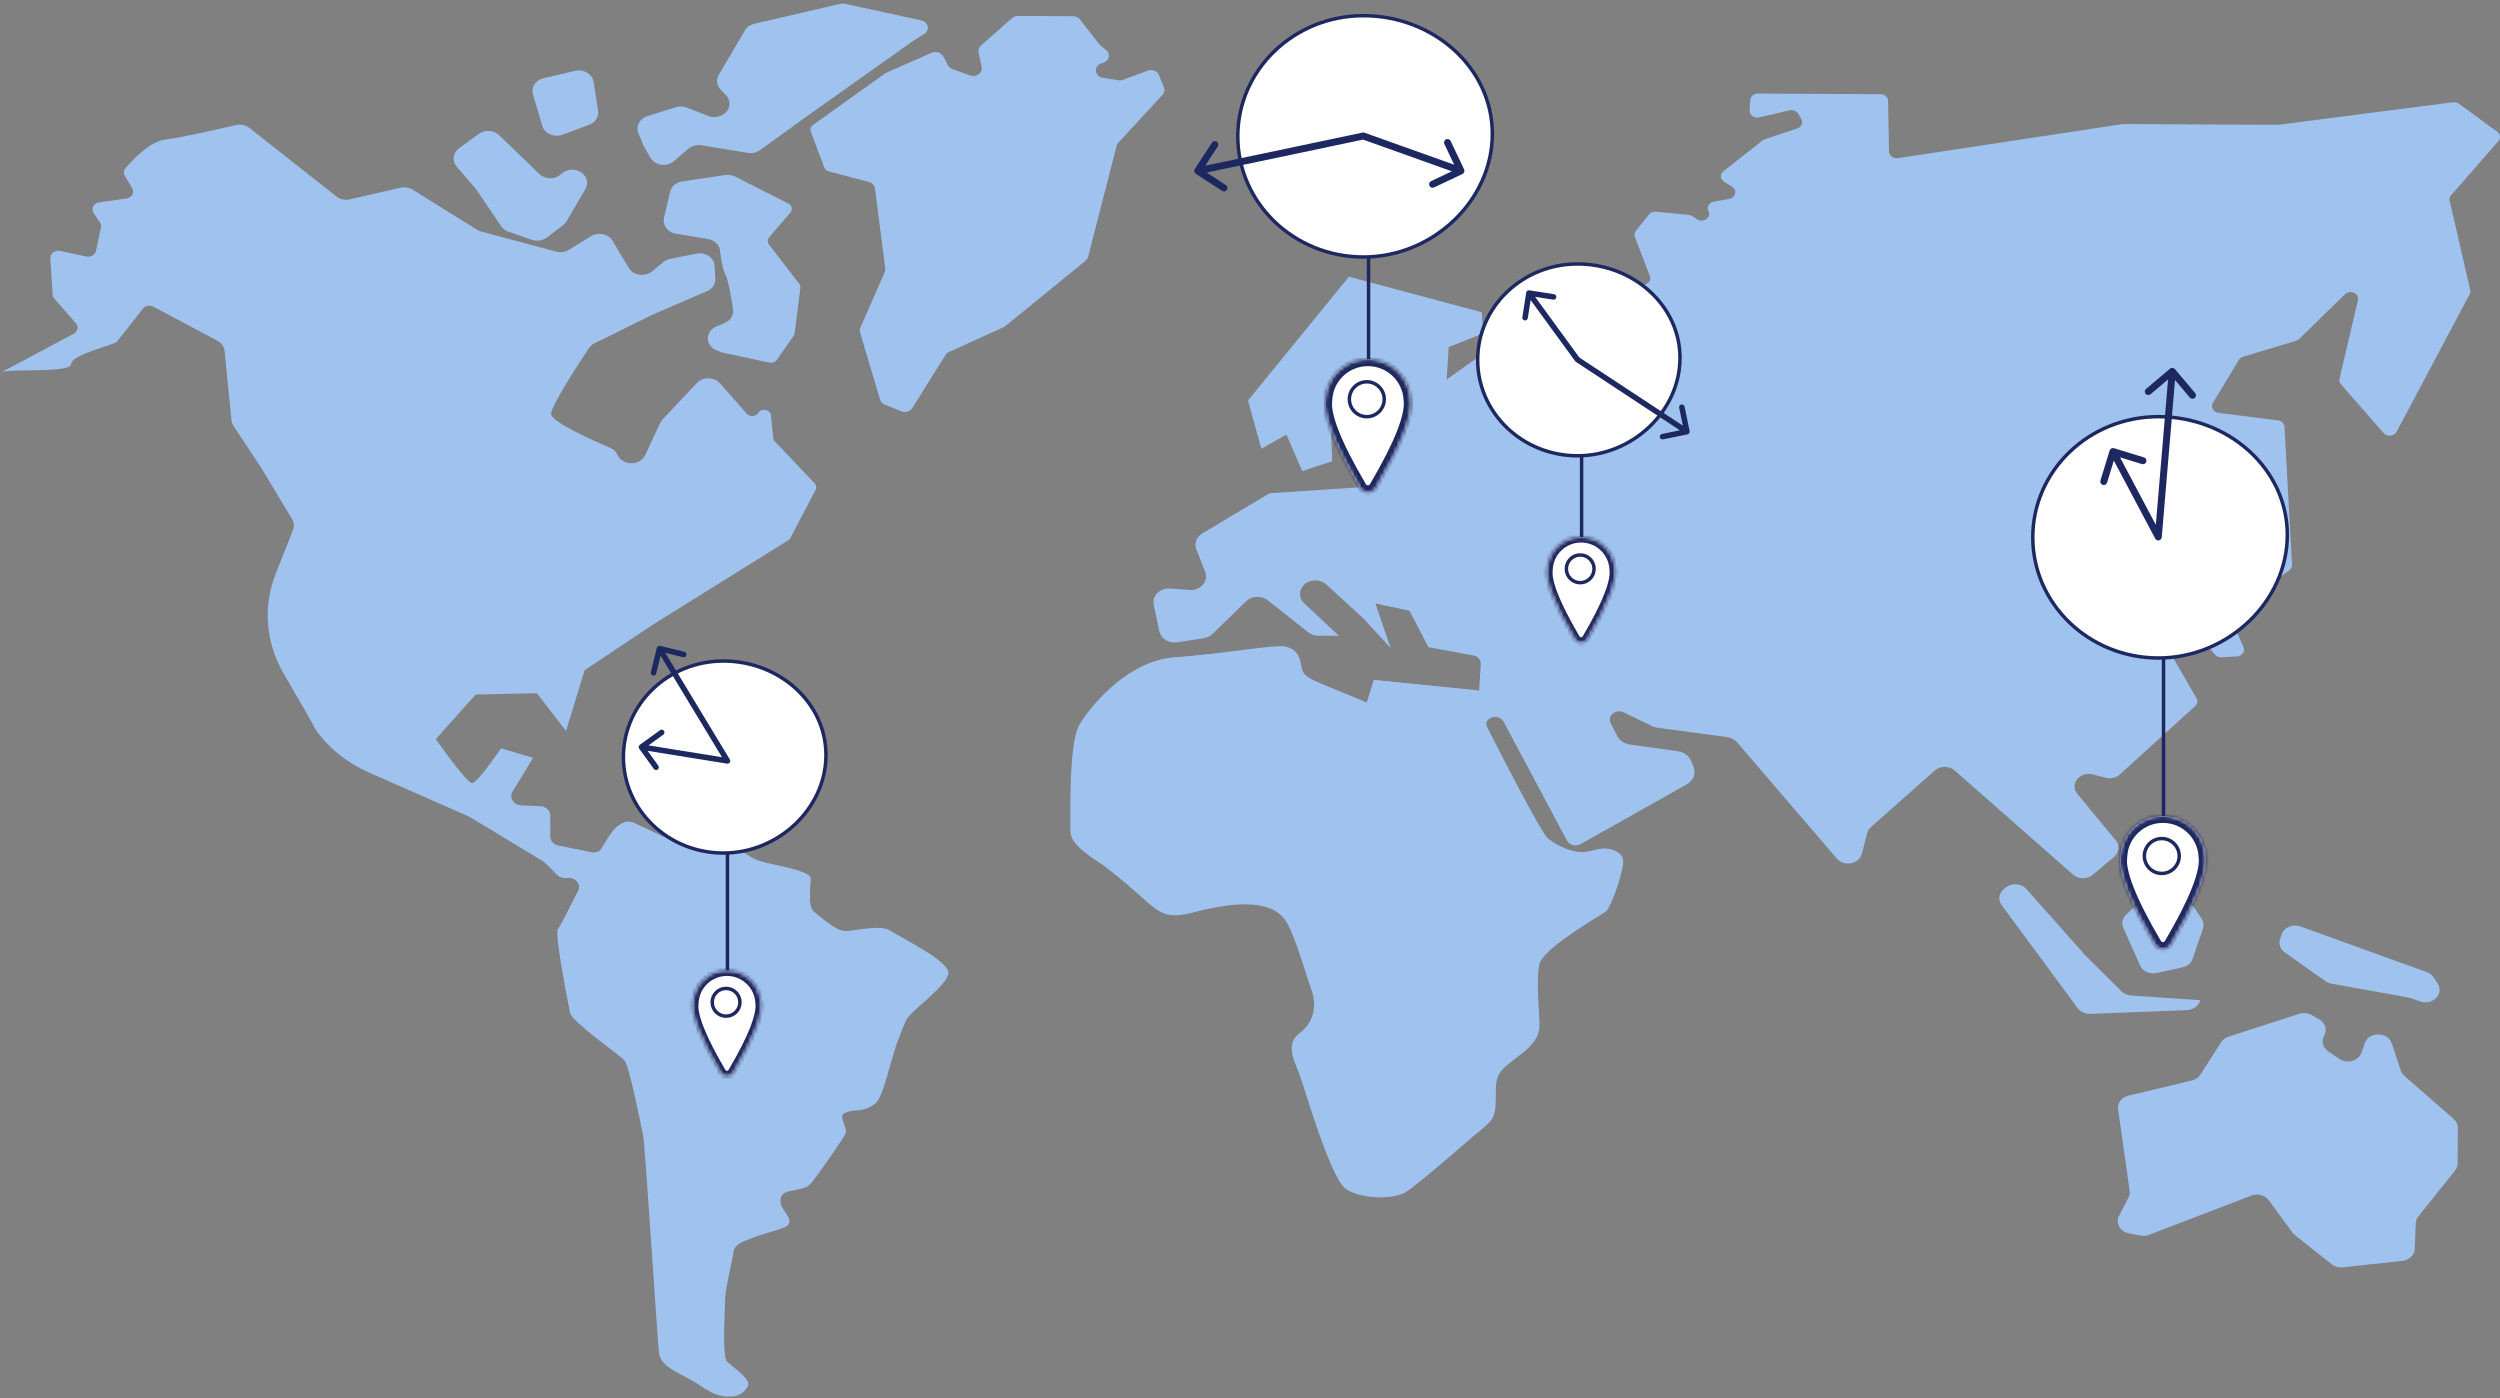 <svg xmlns="http://www.w3.org/2000/svg" width="717" height="401" viewBox="0 0 717 401" fill="none">
  <rect x="0" y="0" width="717" height="401" fill="#808080" stroke="none"/>
  <path
    d="M504.165 26.838L539.337 27.015C540.525 27.02 541.489 27.868 541.508 28.921L541.772 43.48C541.794 44.667 543.004 45.559 544.323 45.359L608.642 35.605C608.767 35.586 608.894 35.577 609.021 35.577L653.214 35.799C653.324 35.799 653.432 35.792 653.54 35.779L703.512 29.325C704.121 29.247 704.739 29.4 705.214 29.747L716.203 37.783C717.114 38.449 717.265 39.636 716.542 40.463L702.971 56C702.581 56.445 702.431 57.019 702.558 57.572L708.457 83.18C708.551 83.589 708.494 84.014 708.294 84.392L687.33 123.846C686.636 125.151 684.635 125.345 683.635 124.206L671.377 110.218C670.983 109.77 670.832 109.19 670.963 108.633L676.266 86.11C676.72 84.181 674.009 82.951 672.516 84.41L659.409 97.209C659.162 97.452 658.848 97.634 658.498 97.739L643.325 102.315C642.803 102.472 642.368 102.799 642.107 103.231L634.639 115.581C633.923 116.766 634.755 118.224 636.257 118.414L653.32 120.569C654.357 120.699 655.143 121.465 655.194 122.394L657.347 161.997C657.381 162.617 657.079 163.212 656.534 163.599L640.419 175.059C639.674 175.588 639.405 176.486 639.754 177.275L643.438 185.606C643.976 186.822 643.031 188.15 641.565 188.242L637.18 188.518C636.443 188.564 635.73 188.277 635.284 187.754L622.816 173.119C621.732 171.847 619.48 172.214 618.981 173.744L617.654 177.812C617.499 178.286 617.554 178.795 617.808 179.235L629.965 200.26C630.394 201.001 630.241 201.901 629.586 202.495L607.982 222.119C606.941 223.065 605.397 223.427 603.962 223.061L600.159 222.089C598.049 221.55 595.84 222.599 595.176 224.455C594.784 225.55 595.006 226.747 595.772 227.674L606.792 241.012C608 242.473 607.796 244.503 606.315 245.75L600.202 250.897C598.613 252.235 596.113 252.21 594.555 250.84L560.607 220.983C559.021 219.588 556.465 219.591 554.887 220.989L536.59 237.197C536.05 237.676 535.673 238.28 535.504 238.941L533.982 244.856C533.217 247.831 528.887 248.659 526.802 246.23L498.301 213.023C497.532 212.126 496.399 211.531 495.144 211.364L475.433 208.736C474.865 208.661 474.318 208.497 473.815 208.253L465.687 204.304C463.423 203.204 460.883 205.286 461.94 207.376L463.782 211.019C464.457 212.354 465.845 213.296 467.473 213.524L481.201 215.449C482.941 215.693 484.398 216.75 485.013 218.215L485.684 219.815C486.488 221.73 485.673 223.881 483.731 224.974L453.298 242.099C451.932 242.868 450.114 242.4 449.421 241.1L431.232 206.987C430.638 205.873 429.189 205.341 427.884 205.758C426.388 206.236 425.684 207.754 426.368 209.03L441.835 237.909C444.45 242.791 450.574 245.368 456.484 244.073L459.056 243.509C462.78 242.691 466.062 245.839 464.856 249.07L460.949 259.542C460.652 260.338 460.101 261.04 459.361 261.562L445.379 271.444C442.142 273.732 440.353 277.267 440.577 280.936L441.282 292.51C441.492 295.954 439.927 299.295 437.029 301.591L431.404 306.046C428.973 307.972 427.739 310.823 428.09 313.701L428.377 316.044C428.725 318.891 427.52 321.712 425.137 323.638L403.783 340.895C401.361 342.852 398.018 343.645 394.815 343.022L390.675 342.216C387.184 341.537 384.355 339.275 383.23 336.265L371.461 304.749C370.189 301.344 371.324 297.596 374.345 295.219C377.329 292.871 378.475 289.184 377.272 285.807L370.761 267.529C368.488 261.151 361.095 257.372 353.743 258.83L336.91 262.17C335.523 262.445 334.071 262.109 333.011 261.267L309.298 242.413C308.36 241.668 307.826 240.602 307.832 239.485L307.943 217.545C307.972 211.638 310.363 205.936 314.688 201.451L317.605 198.428C323.019 192.815 330.642 189.249 338.922 188.455L355.98 186.82L367.49 185.557C369.761 185.309 371.871 186.647 372.34 188.636L373.13 191.978C373.411 193.165 374.296 194.17 375.527 194.697L392.013 201.758L394.066 195.046L424.2 198.187L424.687 190.455C424.761 189.272 423.849 188.219 422.541 187.979L409.666 185.614L404.252 175.172L394.477 173.065L398.806 185.828L391.111 177.461L380.402 167.641C378.868 166.235 376.398 166.052 374.626 167.213C372.501 168.607 372.232 171.338 374.054 173.041L384 182.339L378.123 182.327C377.049 182.324 376.011 181.973 375.207 181.339L363.566 172.151C361.764 170.729 359.011 170.857 357.389 172.437L347.776 181.808C347.12 182.447 346.243 182.874 345.284 183.023L337.595 184.218C335.219 184.588 332.947 183.188 332.506 181.082L330.895 173.391C330.365 170.863 332.686 168.58 335.574 168.791L341.141 169.195C344.306 169.425 346.691 166.695 345.651 164.031L343.104 157.503C342.451 155.83 343.148 153.979 344.801 152.991L364.08 141.471L393.179 139.519L398.828 122.836L391.39 120.427L394.096 105.618L388.504 106.137L381.608 118.543L382.071 132.279L373.483 135.124L368.948 124.632L361.759 128.708L357.982 115.056C357.947 114.931 357.976 114.798 358.061 114.695L386.876 79.356L424.98 89.564L425.379 95.6L415.497 99.529L414.899 108.83L431.044 97.386L454.027 86.233L454.539 78.886L464.898 78.88C465.317 78.88 465.728 78.987 466.081 79.188L469.938 81.388C471.676 82.38 473.847 80.872 473.179 79.137L468.882 67.969C468.656 67.381 468.761 66.733 469.164 66.227L472.908 61.525C473.364 60.951 474.136 60.642 474.923 60.718L484.363 61.633C484.764 61.672 485.145 61.808 485.465 62.029L486.648 62.843C488.444 64.081 490.906 62.362 489.973 60.523C489.398 59.39 490.157 58.078 491.53 57.833L495.938 57.047C497.809 56.713 498.326 54.558 496.771 53.573L494.479 52.123C493.337 51.4 493.248 49.923 494.297 49.098L505.445 40.334C505.642 40.178 505.871 40.056 506.117 39.973L515.447 36.84C516.662 36.431 517.207 35.177 516.615 34.149L515.74 32.634C515.273 31.824 514.235 31.411 513.244 31.641L504.517 33.666C503.085 33.999 501.701 32.995 501.785 31.683L501.978 28.663C502.043 27.634 503.004 26.832 504.165 26.838Z"
    fill="#9FC3EE" />
  <path
    d="M659.403 290.771L639.157 297.306C638.253 297.598 637.496 298.165 637.021 298.906L631.063 308.2C630.528 309.033 629.64 309.643 628.595 309.892L610.432 314.231C608.479 314.698 607.214 316.371 607.467 318.152L610.784 341.513C610.878 342.178 610.762 342.851 610.449 343.46L607.744 348.705C606.666 350.798 608.049 353.241 610.586 353.724L613.904 354.357C614.73 354.514 615.591 354.439 616.365 354.142L645.679 342.898C647.494 342.202 649.612 342.771 650.691 344.242L657.464 353.484C657.66 353.751 657.895 353.994 658.162 354.206L668.719 362.581C669.592 363.274 670.758 363.598 671.918 363.472L688.995 361.617C690.976 361.402 692.484 359.94 692.551 358.171L692.829 350.853C692.856 350.149 693.115 349.469 693.574 348.895L704.107 335.72C704.589 335.116 704.85 334.395 704.853 333.655L704.905 323.475C704.91 322.504 704.472 321.572 703.691 320.89L689.599 308.592C689.107 308.162 688.746 307.629 688.551 307.042L685.967 299.265C684.831 295.847 679.39 295.81 678.203 299.212L677.267 301.895C676.432 304.285 673.17 305.206 670.929 303.683L667.726 301.507C666.185 300.46 665.694 298.592 666.554 297.051L666.596 296.977C667.515 295.329 666.885 293.329 665.135 292.341L662.968 291.117C661.904 290.517 660.587 290.389 659.403 290.771Z"
    fill="#9FC3EE" />
  <path
    d="M654.367 267.99L653.921 269.293C653.439 270.703 653.975 272.233 655.273 273.153L666.891 281.392C667.396 281.749 667.988 281.995 668.62 282.108L690.637 286.07C690.86 286.11 691.078 286.167 691.29 286.239L694.16 287.22C697.752 288.448 701.066 284.965 699.101 282.028L697.95 280.306C697.497 279.63 696.81 279.104 695.99 278.808L659.775 265.707C657.564 264.907 655.059 265.964 654.367 267.99Z"
    fill="#9FC3EE" />
  <path
    d="M618.696 253.557C615.81 256.404 611.923 260.217 609.727 262.368C608.692 263.382 608.396 264.832 608.965 266.107L613.776 276.888C614.525 278.565 616.555 279.493 618.525 279.06L625.94 277.432C627.326 277.128 628.429 276.199 628.843 274.988L631.798 266.351C632.128 265.386 631.99 264.348 631.412 263.479C630.02 261.389 627.293 257.294 625.195 254.143C623.8 252.049 620.526 251.75 618.696 253.557Z"
    fill="#9FC3EE" />
  <path
    d="M581.178 254.977L597.959 273.881C598.011 273.939 598.065 273.997 598.122 274.052L608.458 284.316C609.157 285.009 610.13 285.437 611.175 285.508L631.054 286.863L630.934 287.196C630.417 288.63 628.949 289.624 627.256 289.692L599.473 290.785C598.042 290.841 596.682 290.222 595.897 289.158L574.078 259.6C572.992 258.128 573.262 256.177 574.718 254.984L575.241 254.555C576.978 253.132 579.714 253.327 581.178 254.977Z"
    fill="#9FC3EE" />
  <path
    d="M190.433 62.532L192.19 54.991C192.547 53.464 193.923 52.29 195.655 52.033L208.033 50.2C209.002 50.056 209.996 50.215 210.849 50.647L226.102 58.383C227.128 58.904 227.405 60.106 226.691 60.94L220.586 68.074C220.078 68.669 220.055 69.486 220.53 70.103L229.219 81.401C229.483 81.745 229.599 82.161 229.547 82.575L227.898 95.585C227.865 95.841 227.77 96.087 227.617 96.304L222.781 103.233C222.337 103.869 221.482 104.181 220.662 104.004L207.467 101.178C207.254 101.132 207.046 101.073 206.844 100.999L205.655 100.565C202.253 99.321 202.102 95.095 205.409 93.67L207.88 92.606C209.527 91.896 210.478 90.338 210.239 88.726C209.751 85.428 208.86 80.107 208.005 78.621C207.255 77.317 206.781 74.211 206.518 71.9C206.33 70.23 204.926 68.877 203.068 68.566L193.818 67.016C191.476 66.624 189.95 64.603 190.433 62.532Z"
    fill="#9FC3EE" />
  <path
    d="M137.311 38.403L131.63 42.547C129.861 43.839 129.562 46.142 130.954 47.759L136.379 54.062C136.475 54.175 136.565 54.291 136.647 54.412L143.725 64.878C144.212 65.597 144.954 66.153 145.835 66.457L152.504 68.762C153.962 69.265 155.612 69.02 156.804 68.123L161.456 64.619C161.877 64.301 162.225 63.914 162.479 63.479L167.897 54.202C168.21 53.666 168.373 53.072 168.373 52.469C168.378 49.103 163.796 47.407 161.109 49.779L160.82 50.035C159.106 51.548 156.316 51.49 154.679 49.908L143.154 38.769C141.622 37.29 139.057 37.129 137.311 38.403Z"
    fill="#9FC3EE" />
  <path
    d="M253.749 21.126L233.165 35.835C232.53 36.289 232.28 37.046 232.538 37.734L236.399 48.031C236.601 48.568 237.085 48.984 237.696 49.147L249.212 52.209C250.152 52.459 250.834 53.182 250.946 54.048L253.898 77.024C253.943 77.375 253.892 77.731 253.746 78.06L246.754 93.954C246.565 94.383 246.535 94.853 246.667 95.298L252.395 114.598C252.581 115.224 253.073 115.745 253.735 116.018L258.469 117.966C259.635 118.445 261.019 118.045 261.641 117.05L271.145 101.828C271.381 101.451 271.737 101.144 272.17 100.948L287.822 93.839C288.018 93.751 288.2 93.638 288.363 93.506L311.339 74.768C311.705 74.471 311.959 74.081 312.069 73.653L320.258 41.795C320.343 41.467 320.511 41.162 320.751 40.902L333.425 27.189C333.974 26.596 334.129 25.791 333.833 25.069L332.387 21.536C331.91 20.37 330.431 19.794 329.141 20.27L322.069 22.882C321.635 23.042 321.157 23.088 320.695 23.014L316.34 22.318C313.739 21.903 313.616 18.632 316.181 18.069C318.084 17.651 318.687 15.517 317.232 14.348L315.675 13.098C315.535 12.986 315.411 12.86 315.304 12.722L309.741 5.589C309.286 5.005 308.539 4.655 307.739 4.65L291.978 4.572C291.325 4.569 290.699 4.796 290.237 5.205L281.336 13.075C280.764 13.58 280.511 14.305 280.658 15.01L281.538 19.218C281.89 20.904 280.008 22.27 278.215 21.628L273.219 19.84C272.657 19.638 272.199 19.259 271.932 18.774L270.484 16.138C269.886 15.052 268.408 14.605 267.19 15.142L254.194 20.873C254.036 20.943 253.887 21.028 253.749 21.126Z"
    fill="#9FC3EE" />
  <path
    d="M216.327 6.83L241.16 1.057C241.475 0.984 241.804 0.981 242.12 1.049L264.237 5.844C266.279 6.287 266.788 8.656 265.073 9.731L261.802 11.782C261.762 11.808 261.723 11.833 261.686 11.86L231.466 33.314L217.952 43.065C216.985 43.763 215.721 44.049 214.493 43.848L201.15 41.659C199.797 41.437 198.406 41.809 197.418 42.658L193.269 46.22C191.204 47.993 187.792 47.477 186.501 45.197L184.684 41.989C184.609 41.856 184.543 41.719 184.486 41.58L183.089 38.166C182.283 36.197 183.435 34.023 185.656 33.32L193.8 30.741C194.827 30.416 195.956 30.453 196.954 30.845L203.107 33.261C204.18 33.681 205.4 33.691 206.481 33.289L206.621 33.237C209.26 32.252 210.07 29.282 208.232 27.33L206.651 25.652C205.546 24.479 205.345 22.833 206.14 21.479L213.634 8.734C214.189 7.79 215.167 7.099 216.327 6.83Z"
    fill="#9FC3EE" />
  <path
    d="M155.887 22.43L164.929 20.32C167.4 19.743 169.886 21.216 170.236 23.463L171.53 31.793C171.793 33.489 170.739 35.128 168.961 35.79L161.296 38.64C158.907 39.528 156.182 38.332 155.527 36.106L152.855 27.036C152.26 25.019 153.617 22.959 155.887 22.43Z"
    fill="#9FC3EE" />
  <path
    d="M177.771 236.827L172.725 243.323C172.026 244.223 170.78 244.653 169.578 244.41L160.146 242.499C158.771 242.22 157.796 241.131 157.802 239.879L157.832 233.898C157.84 232.464 156.572 231.28 154.958 231.213L149.507 230.987C147.291 230.894 145.942 228.778 146.995 227.047L152.887 217.355L143.726 214.633C139.096 221.248 136.32 224.57 135.399 224.597C134.477 224.624 131.002 220.431 124.972 212.015L136.412 199.192L153.98 198.816L162.342 209.625L167.666 192.219L187.282 179.124L226.029 154.977C226.31 154.803 226.532 154.565 226.677 154.29L233.93 140.462C234.251 139.85 234.142 139.127 233.65 138.609L222.221 126.596C221.961 126.323 221.802 125.986 221.766 125.631L221.105 119.114C220.932 117.41 218.379 116.93 217.445 118.426C216.768 119.512 215.061 119.633 214.197 118.656L206.487 109.942C204.814 108.052 201.606 108.006 199.871 109.846L190.014 120.297C189.737 120.591 189.512 120.921 189.347 121.276L185.028 130.536C183.612 133.572 178.804 133.663 177.235 130.685L177.007 130.252C176.59 129.461 175.888 128.828 175.003 128.449C170.776 126.642 158.117 121.039 158.051 118.755C157.981 116.387 166.568 103.342 168.912 99.829C169.295 99.253 169.84 98.787 170.498 98.461L186.977 90.331C187.045 90.297 187.115 90.265 187.186 90.235L202.766 83.517C204.302 82.855 205.243 81.441 205.154 79.926L204.937 76.232C204.8 73.895 202.327 72.227 199.753 72.736L192.271 74.215C191.542 74.359 190.868 74.671 190.318 75.12L186.975 77.846C184.924 79.519 181.642 79.019 180.333 76.834L175.679 69.07C174.481 67.069 171.584 66.445 169.489 67.735L163.133 71.648C162.065 72.306 160.717 72.494 159.473 72.159L137.98 66.386C137.547 66.27 137.137 66.092 136.767 65.862L118.367 54.413C117.346 53.777 116.062 53.57 114.855 53.847L100.364 57.169C98.99 57.484 97.53 57.171 96.468 56.334L71.545 36.696C70.475 35.853 69.015 35.54 67.634 35.865C62.95 36.97 52.024 39.485 47.491 40.009C42.914 40.538 37.938 45.942 35.989 48.267C35.458 48.902 35.391 49.742 35.809 50.441L37.914 53.959C38.655 55.197 37.804 56.715 36.243 56.934L28.463 58.028C26.853 58.255 26.012 59.855 26.852 61.096L28.675 63.794C28.966 64.224 29.069 64.734 28.963 65.227L27.523 71.961C27.277 73.107 26.002 73.837 24.723 73.564L17.277 71.969C15.777 71.648 14.354 72.7 14.439 74.067L15.091 84.48C15.117 84.894 15.283 85.291 15.57 85.619L21.762 92.711C22.605 93.677 22.318 95.075 21.141 95.707C15.041 98.981 -1.52 107.855 0.113 106.828C2.109 105.572 20.27 107.164 20.432 104.386C20.595 101.607 32.661 98.987 33.501 98.027C34.132 97.304 38.702 91.442 40.936 88.569C41.625 87.684 42.97 87.426 44.012 87.98L62.348 97.719C63.52 98.341 64.286 99.425 64.406 100.633L66.394 120.565C66.451 121.124 66.646 121.665 66.966 122.15L74.792 133.959L83.796 148.922C84.358 149.857 84.453 150.958 84.057 151.956L79.092 164.49C75.352 173.933 76.18 184.328 81.371 193.222C85.598 200.462 89.936 207.954 90.183 208.632C90.265 208.855 90.527 209.263 90.907 209.789C94.602 214.899 99.882 218.954 106.011 221.651L134.477 234.181C134.602 234.236 134.722 234.298 134.837 234.368L155.785 247.053C155.986 247.175 156.17 247.318 156.332 247.479L159.838 250.953C160.526 251.635 161.559 251.957 162.575 251.808C164.938 251.46 166.793 253.583 165.825 255.527L160.259 266.708C160.032 267.165 159.953 267.668 160.032 268.163L163.526 290.022C163.621 290.618 163.94 291.168 164.431 291.583L179.353 304.205C179.795 304.579 180.098 305.064 180.224 305.595L185.398 327.546C185.428 327.674 185.448 327.804 185.456 327.936L189.484 388.438C189.536 389.232 189.985 389.965 190.708 390.436L204.576 399.48C205.149 399.854 205.852 400.036 206.561 399.994L211.371 399.709C213.958 399.555 215.128 396.764 213.284 395.145L208.64 391.066C208.109 390.6 207.792 389.976 207.75 389.314L207.387 383.582C207.383 383.528 207.382 383.474 207.382 383.421L207.435 372.893C207.436 372.729 207.454 372.565 207.488 372.404L209.225 364.339C209.236 364.29 209.245 364.24 209.252 364.189L210.096 358.546C210.236 357.611 210.919 356.812 211.896 356.442L223.776 351.942C225.315 351.359 226.021 349.773 225.348 348.412L223.812 345.309C223.063 343.795 224.028 342.046 225.835 341.646L230.493 340.612C231.244 340.445 231.893 340.028 232.306 339.447L241.968 325.854C242.616 324.944 242.583 323.776 241.884 322.893L241.685 322.641C240.434 321.062 241.423 318.864 243.554 318.486L248.939 317.532C250.017 317.34 250.891 316.643 251.22 315.711L259.112 293.296C259.236 292.946 259.44 292.622 259.71 292.345L270.909 280.876C272.074 279.682 271.822 277.855 270.367 276.943L255.019 267.322C254.474 266.98 253.817 266.809 253.151 266.834L242.121 267.253C241.398 267.281 240.689 267.077 240.122 266.678L233.502 262.032C232.799 261.538 232.38 260.793 232.358 259.997L232.166 252.778C232.135 251.625 231.275 250.619 230.031 250.282L216.556 246.634C216.19 246.535 215.849 246.376 215.551 246.163L207.169 240.205C206.319 239.6 205.166 239.45 204.156 239.813L197.352 242.256C196.53 242.55 195.603 242.509 194.818 242.141L181.653 235.982C180.304 235.351 178.636 235.713 177.771 236.827Z"
    fill="#9FC3EE" />
  <path
    d="M177 237C174.375 238.874 166.666 253.833 163 261C162.5 262.167 160.8 265.3 160 266.5C159 268 163 288 163.5 290.5C164 293 177.5 302.5 179 304C180.5 305.5 184 323.5 184.5 326C185 328.5 188.5 383.5 189 388C189.5 392.5 196 394 201 397.5C206 401 208.5 400.5 210 400.5C211.5 400.5 213.5 399.5 214.5 397.5C215.5 395.5 210 392 208.5 390.5C207 389 208 374 208 372C208 370 210 361.5 210.5 358.5C211 355.5 221.5 353.5 225 352C228.5 350.5 224.5 347.5 224 345.5C223.5 343.5 224 342 227 341.5C230 341 231.5 340.5 232.5 339.5C233.5 338.5 242 326.5 242.5 325C243 323.5 241.5 322 241.5 320C241.5 319.207 244 318.5 245.5 318.5C246.5 318.5 249 318.1 251 316.5C253.5 314.5 255.5 303.5 257.5 298.5C259.5 293.5 259.5 292.5 261.5 290.5C263.5 288.5 272 282 272 279C272 275.5 258.5 269 255.5 267C252.5 265 245.5 267 242.5 267C239.5 267 235.5 263 233.5 261.5C231.5 260 232.5 254.5 232.5 252C232.5 249.5 221 248 218 247C215 246 209.5 242 207 240C204.5 238 199.5 241.5 197 242C194.5 242.5 187.475 238.561 185 237.5C181.5 236 180.5 234.5 177 237Z"
    fill="#9FC3EE" />
  <path
    d="M426.5 208.5L424 198L394 195L392 201.5C388.667 200 381.1 197.1 377.5 195.5C373 193.5 373.5 192 373 190C372.5 188 372 186.5 369 185.5C366.234 184.578 351.5 187.5 337 188.5C322.5 189.5 311.56 204.224 309.5 208C306.5 213.5 307 233.5 307 238.5C307 242.5 314 246.5 317 248.5C333 261 331.5 264.5 343 261.5C357.089 257.825 363.5 259.5 367 262C370.5 264.5 374 278 376 283.5C378 289 376.5 293.5 372.5 296.5C368.5 299.5 371.5 305 372.5 307.5C373.5 310 381.5 338 386 341C390.5 344 399.5 344 403 342C406.5 340 424 324.5 426.5 322.5C429 320.5 429 318 429 313C429 308 430 307 436 302.5C442 298 441.5 295 441.5 293C441.5 291 440.5 281 441.5 276.5C442.5 272 459 262.5 460.5 261.5C462 260.5 466 249 465.5 246.5C465 244 461 242.5 456.5 244C452 245.5 446.5 242.5 444 240.5C442 238.9 431.667 218.667 426.5 208.5Z"
    fill="#9FC3EE" />
  <path d="M173.636 197.431V267.454" stroke="#1E2860" strokeWidth="1.591" strokeLinejoin="round"
    strokeDasharray="4.77 4.77" style="transform: translate(35px, 20px);" />
  <path
    d="M172.475 224.652C156.606 224.652 143.796 212.295 143.796 197.117C143.796 181.938 156.606 169.581 172.475 169.581C188.392 169.581 201.884 181.428 201.884 196.562C201.884 211.736 188.35 224.652 172.475 224.652Z"
    fill="white" stroke="#1E2860" strokeWidth="1.591"
    style="transform: translate(35px, 20px);" />
  <path
    d="M154.331 165.227C153.904 165.122 153.473 165.383 153.368 165.81L151.656 172.764C151.551 173.19 151.812 173.622 152.238 173.727C152.665 173.832 153.096 173.571 153.201 173.144L154.723 166.963L160.904 168.484C161.331 168.589 161.762 168.329 161.867 167.902C161.972 167.475 161.711 167.044 161.285 166.939L154.331 165.227ZM173.636 198.227L173.509 199.012C173.815 199.062 174.122 198.929 174.295 198.672C174.469 198.415 174.477 198.08 174.316 197.815L173.636 198.227ZM148.502 193.603C148.146 193.86 148.066 194.358 148.323 194.714L152.516 200.52C152.773 200.876 153.271 200.956 153.627 200.699C153.983 200.442 154.064 199.944 153.806 199.588L150.079 194.427L155.24 190.7C155.596 190.443 155.676 189.945 155.419 189.589C155.162 189.233 154.664 189.153 154.308 189.41L148.502 193.603ZM153.46 166.412L172.955 198.639L174.316 197.815L154.821 165.588L153.46 166.412ZM173.762 197.441L149.095 193.463L148.842 195.034L173.509 199.012L173.762 197.441Z"
    fill="#1E2860" style="transform: translate(35px, 20px);" />
  <mask id="path-23-inside-2_117_4655" fill="white">
    <path fillRule="evenodd" clipRule="evenodd"
      d="M163.765 267.506C164.036 262.382 168.287 258.31 173.491 258.31C178.706 258.31 182.963 262.397 183.219 267.536C183.728 271.142 181.093 277.856 175.314 287.678C174.935 288.322 174.241 288.701 173.492 288.701C172.742 288.7 172.049 288.315 171.67 287.671C165.875 277.823 163.235 271.101 163.752 267.506H163.765Z" />
  </mask>
  <path fillRule="evenodd" clipRule="evenodd"
    d="M163.765 267.506C164.036 262.382 168.287 258.31 173.491 258.31C178.706 258.31 182.963 262.397 183.219 267.536C183.728 271.142 181.093 277.856 175.314 287.678C174.935 288.322 174.241 288.701 173.492 288.701C172.742 288.7 172.049 288.315 171.67 287.671C165.875 277.823 163.235 271.101 163.752 267.506H163.765Z"
    fill="white" style="transform: translate(35px, 20px);" />
  <path
    d="M163.765 267.506V269.097H165.274L165.354 267.59L163.765 267.506ZM183.219 267.536L181.63 267.615L181.633 267.687L181.644 267.758L183.219 267.536ZM175.314 287.678L173.942 286.871L173.942 286.871L175.314 287.678ZM173.492 288.701L173.491 290.292H173.491L173.492 288.701ZM171.67 287.671L170.298 288.478L170.298 288.478L171.67 287.671ZM163.752 267.506V265.914H162.373L162.177 267.279L163.752 267.506ZM165.354 267.59C165.581 263.31 169.134 259.901 173.491 259.901V256.719C167.44 256.719 162.491 261.454 162.176 267.422L165.354 267.59ZM173.491 259.901C177.857 259.901 181.416 263.323 181.63 267.615L184.809 267.456C184.51 261.472 179.555 256.719 173.491 256.719V259.901ZM176.686 288.485C179.596 283.538 181.746 279.324 183.106 275.857C184.443 272.45 185.11 269.544 184.795 267.313L181.644 267.758C181.838 269.133 181.441 271.388 180.143 274.695C178.869 277.942 176.811 281.996 173.942 286.871L176.686 288.485ZM173.491 290.292C174.777 290.293 176.007 289.639 176.686 288.485L173.942 286.871C173.863 287.006 173.705 287.109 173.492 287.109L173.491 290.292ZM170.298 288.478C170.972 289.623 172.195 290.292 173.491 290.292L173.492 287.109C173.289 287.109 173.126 287.008 173.041 286.863L170.298 288.478ZM162.177 267.279C161.857 269.508 162.524 272.415 163.863 275.825C165.225 279.295 167.38 283.518 170.298 288.478L173.041 286.864C170.165 281.975 168.102 277.913 166.825 274.662C165.525 271.351 165.131 269.099 165.328 267.732L162.177 267.279ZM163.765 265.914H163.752V269.097H163.765V265.914Z"
    fill="#1E2860" mask="url(#path-23-inside-2_117_4655)"
    style="transform: translate(35px, 20px);" />
  <path
    d="M177.216 267.455C177.216 269.652 175.435 271.433 173.237 271.433C171.04 271.433 169.259 269.652 169.259 267.455C169.259 265.257 171.04 263.476 173.237 263.476C175.435 263.476 177.216 265.257 177.216 267.455Z"
    fill="white" stroke="#1E2860" strokeWidth="1.591"
    style="transform: translate(35px, 20px);" />
  <path d="M453.603 103.525V173.474" stroke="#1E2860" strokeWidth="1.59" strokeLinejoin="round"
    strokeDasharray="4.77 4.77" />
  <path
    d="M452.444 130.718C436.591 130.718 423.795 118.374 423.795 103.212C423.795 88.049 436.591 75.705 452.444 75.705C468.343 75.705 481.821 87.54 481.821 102.658C481.821 117.815 468.301 130.718 452.444 130.718Z"
    fill="white" stroke="#1E2860" strokeWidth="1.59" />
  <path
    d="M483.968 124.573C484.398 124.485 484.675 124.064 484.586 123.634L483.142 116.628C483.053 116.198 482.633 115.921 482.203 116.01C481.773 116.098 481.496 116.519 481.585 116.949L482.869 123.177L476.641 124.46C476.211 124.549 475.934 124.969 476.023 125.399C476.111 125.829 476.532 126.106 476.962 126.017L483.968 124.573ZM452.41 103.128L451.768 103.596C451.824 103.673 451.894 103.74 451.973 103.792L452.41 103.128ZM438.623 83.266C438.189 83.198 437.783 83.494 437.715 83.928L436.608 90.996C436.54 91.43 436.836 91.836 437.27 91.904C437.704 91.972 438.11 91.675 438.178 91.242L439.162 84.959L445.445 85.943C445.878 86.011 446.285 85.715 446.353 85.281C446.421 84.847 446.124 84.441 445.691 84.373L438.623 83.266ZM484.245 123.131L452.847 102.464L451.973 103.792L483.371 124.459L484.245 123.131ZM453.053 102.66L439.142 83.583L437.858 84.519L451.768 103.596L453.053 102.66Z"
    fill="#1E2860" />
  <mask id="path-29-inside-3_117_4655" fill="white">
    <path fillRule="evenodd" clipRule="evenodd"
      d="M443.742 163.192C444.013 158.073 448.26 154.006 453.459 154.006C458.668 154.006 462.92 158.089 463.176 163.222C463.685 166.824 461.052 173.531 455.279 183.343C454.901 183.986 454.207 184.365 453.459 184.364C452.71 184.364 452.018 183.979 451.639 183.335C445.85 173.498 443.214 166.783 443.73 163.192H443.742Z" />
  </mask>
  <path fillRule="evenodd" clipRule="evenodd"
    d="M443.742 163.192C444.013 158.073 448.26 154.006 453.459 154.006C458.668 154.006 462.92 158.089 463.176 163.222C463.685 166.824 461.052 173.531 455.279 183.343C454.901 183.986 454.207 184.365 453.459 184.364C452.71 184.364 452.018 183.979 451.639 183.335C445.85 173.498 443.214 166.783 443.73 163.192H443.742Z"
    fill="white" />
  <path
    d="M443.742 163.192V164.782H445.25L445.33 163.276L443.742 163.192ZM463.176 163.222L461.589 163.301L461.592 163.373L461.602 163.444L463.176 163.222ZM455.279 183.343L453.909 182.536L453.909 182.536L455.279 183.343ZM453.459 184.364L453.46 182.775H453.46L453.459 184.364ZM451.639 183.335L450.269 184.142L450.269 184.142L451.639 183.335ZM443.73 163.192V161.602H442.353L442.157 162.966L443.73 163.192ZM445.33 163.276C445.556 159 449.106 155.596 453.459 155.596V152.416C447.413 152.416 442.471 157.146 442.155 163.108L445.33 163.276ZM453.459 155.596C457.819 155.596 461.375 159.013 461.589 163.301L464.764 163.143C464.466 157.164 459.516 152.416 453.459 152.416V155.596ZM456.65 184.149C459.557 179.207 461.704 174.997 463.063 171.535C464.399 168.131 465.065 165.228 464.751 163L461.602 163.444C461.796 164.818 461.4 167.07 460.103 170.373C458.83 173.617 456.775 177.667 453.909 182.536L456.65 184.149ZM453.458 185.954C454.743 185.955 455.971 185.302 456.65 184.149L453.909 182.536C453.83 182.671 453.672 182.775 453.46 182.775L453.458 185.954ZM450.269 184.142C450.942 185.285 452.164 185.953 453.458 185.954L453.46 182.775C453.257 182.774 453.094 182.673 453.009 182.529L450.269 184.142ZM442.157 162.966C441.836 165.192 442.503 168.096 443.84 171.503C445.201 174.969 447.354 179.187 450.269 184.142L453.009 182.529C450.136 177.646 448.075 173.589 446.8 170.34C445.501 167.033 445.107 164.784 445.304 163.418L442.157 162.966ZM443.742 161.602H443.73V164.782H443.742V161.602Z"
    fill="#1E2860" mask="url(#path-29-inside-3_117_4655)" />
  <path
    d="M457.18 163.141C457.18 165.336 455.4 167.115 453.205 167.115C451.01 167.115 449.231 165.336 449.231 163.141C449.231 160.946 451.01 159.166 453.205 159.166C455.4 159.166 457.18 160.946 457.18 163.141Z"
    fill="white" stroke="#1E2860" strokeWidth="1.59" />
  <path d="M620.5 154.5V242.5" stroke="#1E2860" strokeWidth="2" strokeLinejoin="round"
    strokeDasharray="6 6" />
  <path
    d="M619.042 188.71C599.099 188.71 583 173.18 583 154.105C583 135.03 599.099 119.5 619.042 119.5C639.044 119.5 656 134.389 656 153.408C656 172.477 638.992 188.71 619.042 188.71Z"
    fill="white" stroke="#1E2860" strokeWidth="2" />
  <path
    d="M623.764 105.855C623.408 105.433 622.777 105.38 622.355 105.736L615.479 111.544C615.057 111.9 615.004 112.531 615.361 112.953C615.717 113.375 616.348 113.428 616.77 113.071L622.881 107.909L628.044 114.021C628.4 114.443 629.031 114.496 629.453 114.139C629.875 113.783 629.928 113.152 629.571 112.73L623.764 105.855ZM619 154L618.117 154.469C618.325 154.861 618.766 155.069 619.201 154.98C619.635 154.891 619.959 154.526 619.996 154.084L619 154ZM606.293 128.544C605.765 128.382 605.206 128.679 605.044 129.207L602.405 137.811C602.243 138.339 602.54 138.899 603.068 139.061C603.596 139.222 604.155 138.926 604.317 138.398L606.663 130.749L614.311 133.095C614.839 133.257 615.399 132.96 615.561 132.432C615.722 131.904 615.426 131.345 614.898 131.183L606.293 128.544ZM622.004 106.416L618.004 153.916L619.996 154.084L623.996 106.584L622.004 106.416ZM619.883 153.531L606.883 129.031L605.117 129.969L618.117 154.469L619.883 153.531Z"
    fill="#1E2860" />
  <mask id="path-35-inside-4_117_4655" fill="white">
    <path fillRule="evenodd" clipRule="evenodd"
      d="M608.095 245.564C608.436 239.125 613.779 234.008 620.319 234.008C626.872 234.008 632.222 239.145 632.544 245.602C633.184 250.134 629.872 258.572 622.61 270.915C622.133 271.725 621.261 272.201 620.319 272.201C619.378 272.2 618.507 271.716 618.03 270.906C610.747 258.53 607.43 250.083 608.08 245.564H608.095Z" />
  </mask>
  <path fillRule="evenodd" clipRule="evenodd"
    d="M608.095 245.564C608.436 239.125 613.779 234.008 620.319 234.008C626.872 234.008 632.222 239.145 632.544 245.602C633.184 250.134 629.872 258.572 622.61 270.915C622.133 271.725 621.261 272.201 620.319 272.201C619.378 272.2 618.507 271.716 618.03 270.906C610.747 258.53 607.43 250.083 608.08 245.564H608.095Z"
    fill="white" />
  <path
    d="M608.095 245.564V247.564H609.992L610.093 245.67L608.095 245.564ZM632.544 245.602L630.547 245.701L630.551 245.792L630.564 245.881L632.544 245.602ZM622.61 270.915L620.886 269.901L620.886 269.901L622.61 270.915ZM620.319 272.201L620.32 270.201H620.32L620.319 272.201ZM618.03 270.906L616.306 271.92L616.306 271.921L618.03 270.906ZM608.08 245.564V243.564H606.347L606.1 245.28L608.08 245.564ZM610.093 245.67C610.377 240.291 614.843 236.008 620.319 236.008V232.008C612.714 232.008 606.495 237.958 606.098 245.459L610.093 245.67ZM620.319 236.008C625.805 236.008 630.278 240.308 630.547 245.701L634.542 245.502C634.167 237.981 627.939 232.008 620.319 232.008V236.008ZM624.333 271.929C627.991 265.713 630.692 260.416 632.402 256.06C634.083 251.778 634.92 248.126 634.525 245.322L630.564 245.881C630.808 247.609 630.31 250.443 628.679 254.599C627.077 258.68 624.491 263.774 620.886 269.901L624.333 271.929ZM620.318 274.201C621.934 274.201 623.48 273.38 624.333 271.929L620.886 269.901C620.786 270.071 620.587 270.201 620.32 270.201L620.318 274.201ZM616.306 271.921C617.153 273.359 618.69 274.2 620.318 274.201L620.32 270.201C620.065 270.2 619.86 270.073 619.754 269.891L616.306 271.921ZM606.1 245.28C605.697 248.081 606.536 251.734 608.219 256.02C609.931 260.38 612.638 265.687 616.306 271.92L619.754 269.892C616.139 263.749 613.546 258.644 611.942 254.558C610.308 250.396 609.812 247.567 610.059 245.849L606.1 245.28ZM608.095 243.564H608.08V247.564H608.095V243.564Z"
    fill="#1E2860" mask="url(#path-35-inside-4_117_4655)" />
  <path
    d="M625 245.5C625 248.261 622.761 250.5 620 250.5C617.239 250.5 615 248.261 615 245.5C615 242.739 617.239 240.5 620 240.5C622.761 240.5 625 242.739 625 245.5Z"
    fill="white" stroke="#1E2860" strokeWidth="2" />
  <path d="M392.5 39.5V127.5" stroke="#1E2860" strokeWidth="2" strokeLinejoin="round"
    strokeDasharray="6 6" />
  <path
    d="M391.042 73.71C371.099 73.71 355 58.18 355 39.105C355 20.03 371.099 4.5 391.042 4.5C411.044 4.5 428 19.389 428 38.408C428 57.477 410.992 73.71 391.042 73.71Z"
    fill="white" stroke="#1E2860" strokeWidth="2" />
  <path
    d="M342.662 48.454C342.361 48.916 342.491 49.536 342.954 49.838L350.492 54.754C350.955 55.056 351.574 54.925 351.876 54.463C352.178 54 352.047 53.38 351.585 53.079L344.884 48.709L349.254 42.008C349.556 41.545 349.425 40.926 348.963 40.624C348.5 40.322 347.88 40.453 347.579 40.915L342.662 48.454ZM391 39L391.336 38.058C391.162 37.996 390.975 37.983 390.794 38.022L391 39ZM419.428 49.904C419.927 49.667 420.14 49.071 419.904 48.572L416.051 40.438C415.815 39.939 415.218 39.726 414.719 39.963C414.22 40.199 414.007 40.795 414.243 41.294L417.668 48.524L410.438 51.949C409.939 52.185 409.726 52.782 409.963 53.281C410.199 53.78 410.795 53.993 411.294 53.757L419.428 49.904ZM343.706 49.978L391.206 39.978L390.794 38.022L343.294 48.022L343.706 49.978ZM390.664 39.942L418.664 49.942L419.336 48.058L391.336 38.058L390.664 39.942Z"
    fill="#1E2860" />
  <mask id="path-41-inside-5_117_4655" fill="white">
    <path fillRule="evenodd" clipRule="evenodd"
      d="M380.095 114.564C380.436 108.125 385.779 103.008 392.319 103.008C398.872 103.008 404.222 108.145 404.544 114.602C405.184 119.134 401.872 127.572 394.61 139.915C394.133 140.725 393.261 141.201 392.319 141.201C391.378 141.2 390.507 140.716 390.03 139.906C382.747 127.53 379.43 119.083 380.08 114.564H380.095Z" />
  </mask>
  <path fillRule="evenodd" clipRule="evenodd"
    d="M380.095 114.564C380.436 108.125 385.779 103.008 392.319 103.008C398.872 103.008 404.222 108.145 404.544 114.602C405.184 119.134 401.872 127.572 394.61 139.915C394.133 140.725 393.261 141.201 392.319 141.201C391.378 141.2 390.507 140.716 390.03 139.906C382.747 127.53 379.43 119.083 380.08 114.564H380.095Z"
    fill="white" />
  <path
    d="M380.095 114.564V116.564H381.992L382.093 114.67L380.095 114.564ZM404.544 114.602L402.547 114.701L402.551 114.792L402.564 114.881L404.544 114.602ZM394.61 139.915L392.886 138.901L392.886 138.901L394.61 139.915ZM392.319 141.201L392.32 139.201H392.32L392.319 141.201ZM390.03 139.906L388.306 140.92L388.306 140.921L390.03 139.906ZM380.08 114.564V112.564H378.347L378.1 114.28L380.08 114.564ZM382.093 114.67C382.377 109.291 386.843 105.008 392.319 105.008V101.008C384.714 101.008 378.495 106.958 378.098 114.459L382.093 114.67ZM392.319 105.008C397.805 105.008 402.278 109.308 402.547 114.701L406.542 114.502C406.167 106.981 399.939 101.008 392.319 101.008V105.008ZM396.333 140.929C399.991 134.713 402.692 129.416 404.402 125.06C406.083 120.778 406.92 117.126 406.525 114.322L402.564 114.881C402.808 116.609 402.31 119.443 400.679 123.599C399.077 127.68 396.491 132.774 392.886 138.901L396.333 140.929ZM392.318 143.201C393.934 143.201 395.48 142.38 396.333 140.929L392.886 138.901C392.786 139.071 392.587 139.201 392.32 139.201L392.318 143.201ZM388.306 140.921C389.153 142.359 390.69 143.2 392.318 143.201L392.32 139.201C392.065 139.2 391.86 139.073 391.754 138.891L388.306 140.921ZM378.1 114.28C377.697 117.081 378.536 120.734 380.219 125.02C381.931 129.38 384.638 134.687 388.306 140.92L391.754 138.892C388.139 132.749 385.546 127.644 383.942 123.558C382.308 119.396 381.812 116.567 382.059 114.849L378.1 114.28ZM380.095 112.564H380.08V116.564H380.095V112.564Z"
    fill="#1E2860" mask="url(#path-41-inside-5_117_4655)" />
  <path
    d="M397 114.5C397 117.261 394.761 119.5 392 119.5C389.239 119.5 387 117.261 387 114.5C387 111.739 389.239 109.5 392 109.5C394.761 109.5 397 111.739 397 114.5Z"
    fill="white" stroke="#1E2860" strokeWidth="2" />
</svg>